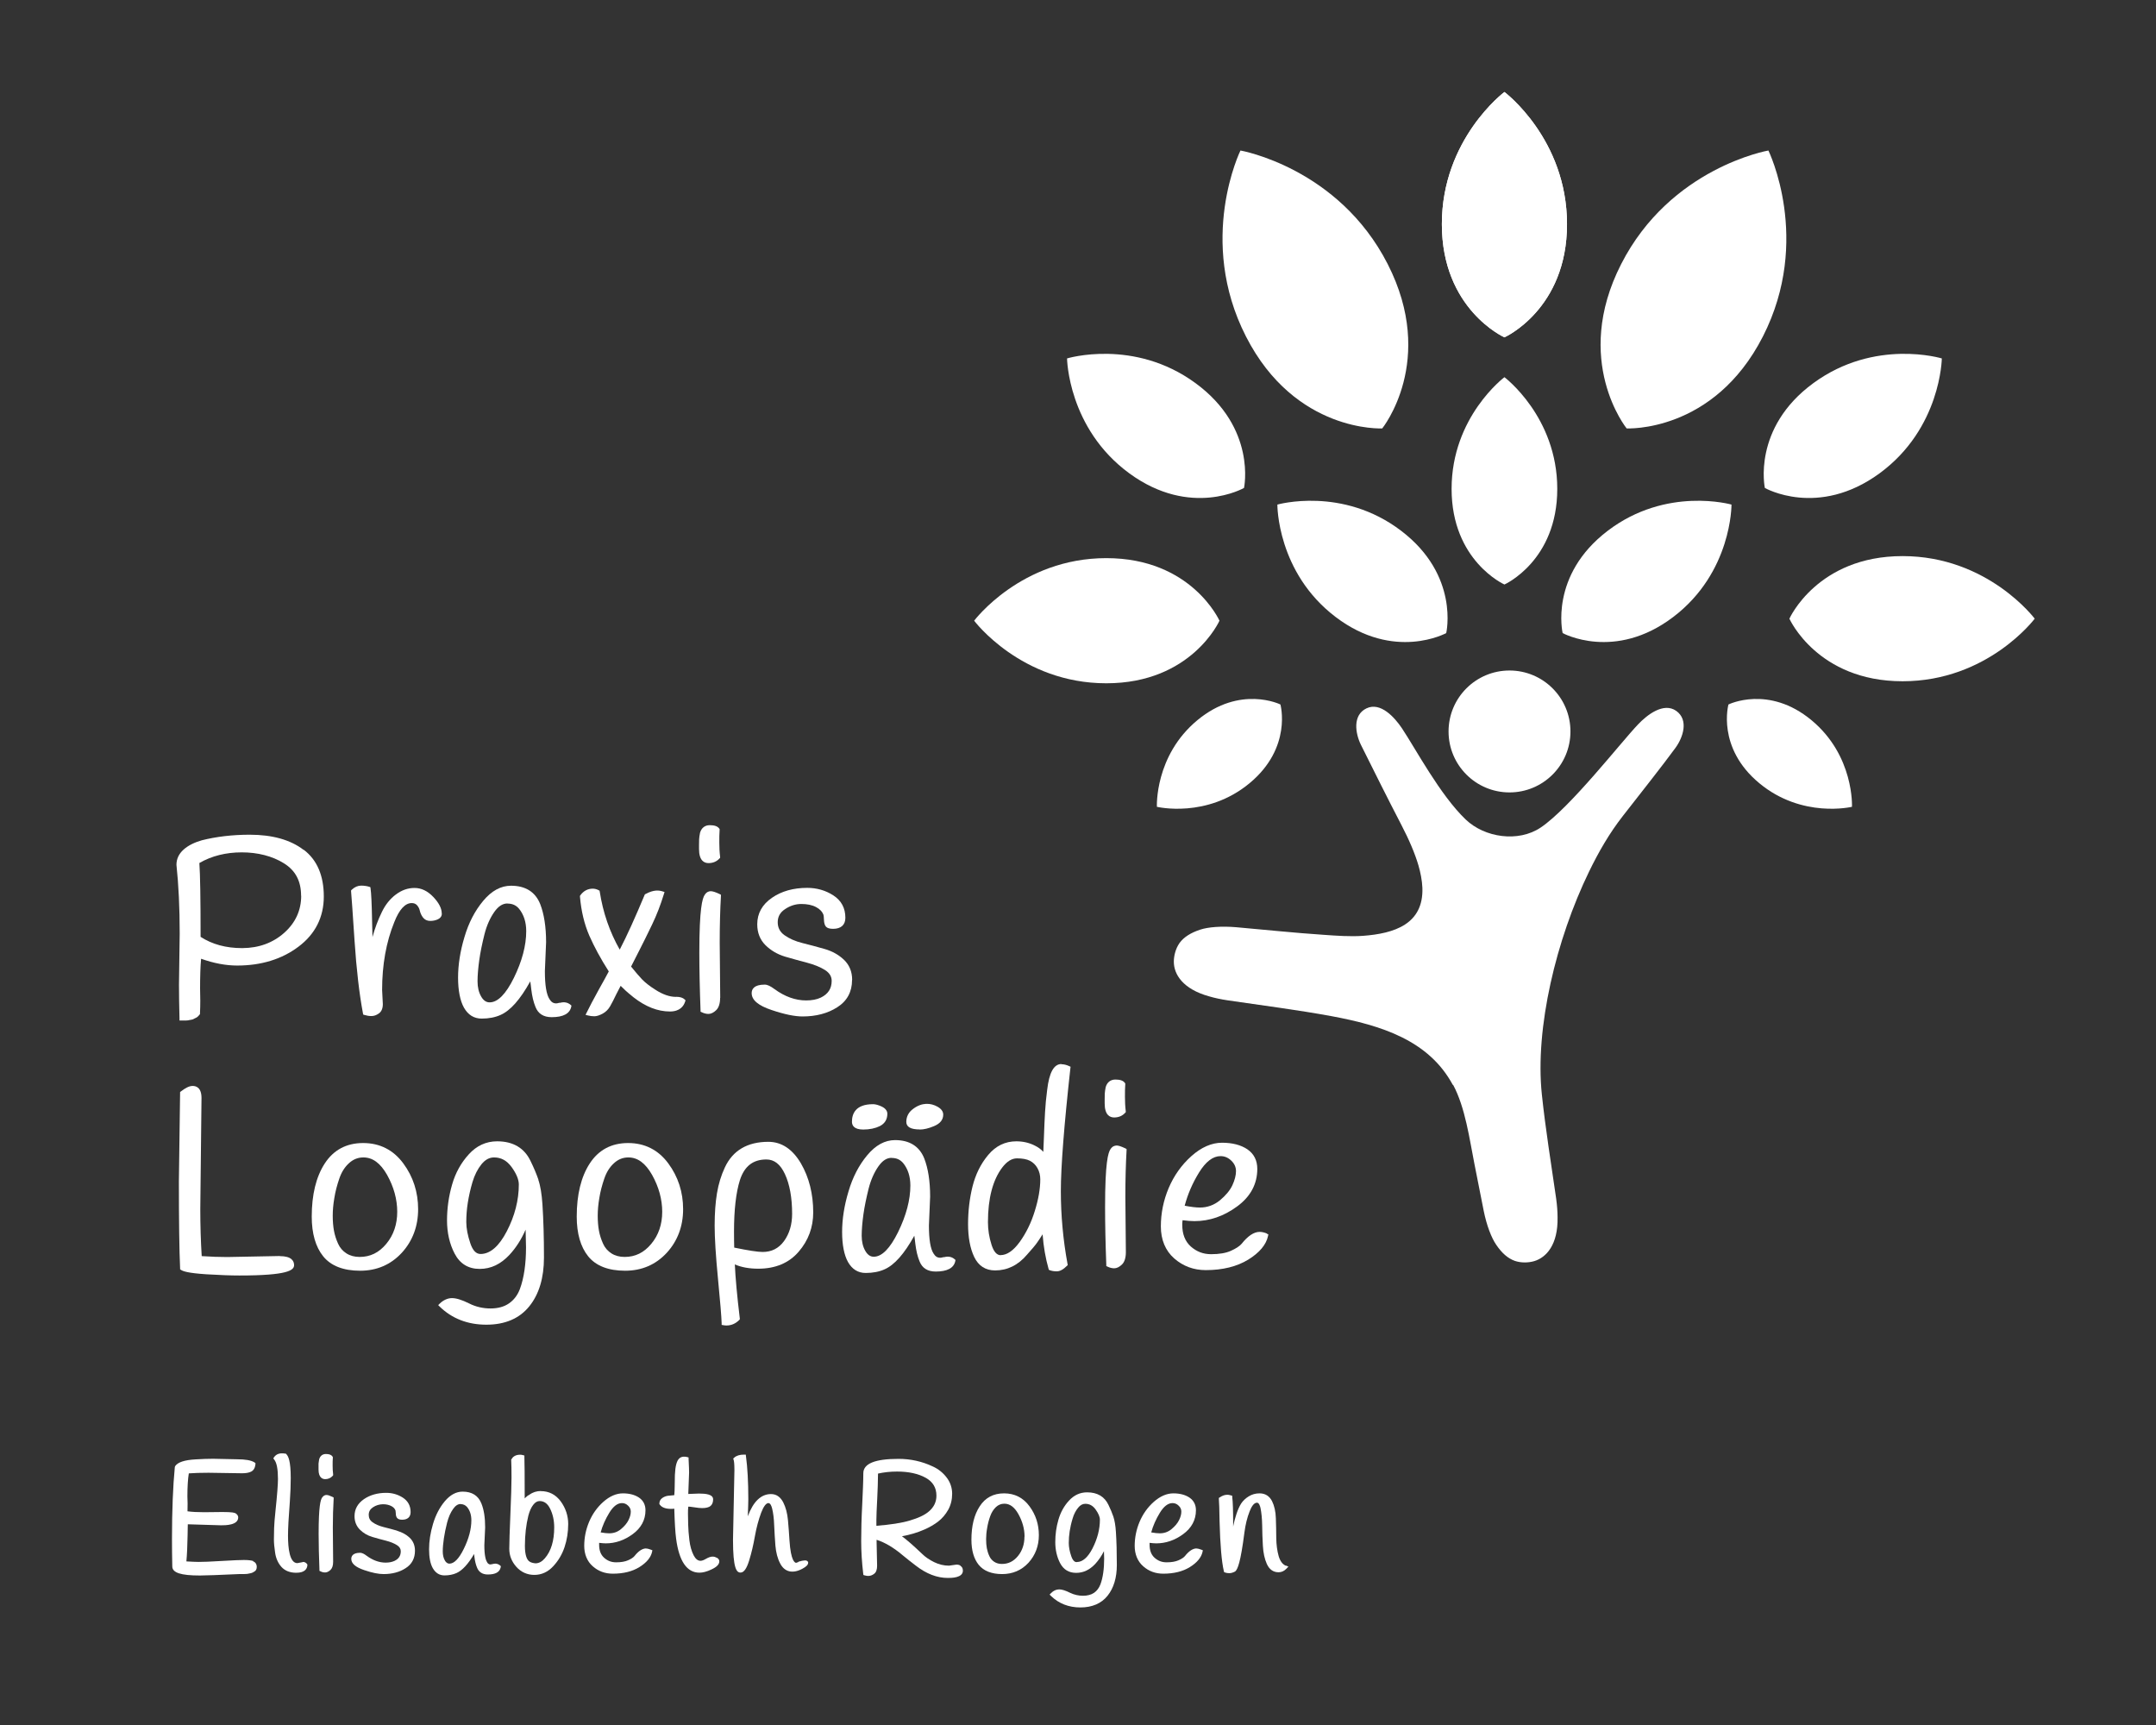 <?xml version="1.0" encoding="UTF-8"?>
<svg id="Ebene_1" data-name="Ebene 1" xmlns="http://www.w3.org/2000/svg" viewBox="0 0 212.6 170.08">
  <rect x="0" y="0" width="212.6" height="170.08" fill="#333333" stroke="none"/>
  <defs>
    <style>
      .cls-1 {
        fill-rule: evenodd;
      }

      .cls-1, .cls-2 {
        fill: #fff;
      }
    </style>
  </defs>
  <g>
    <path class="cls-2" d="M29.93,83.79c-1.29-.99-3.08-1.49-5.3-1.49-1.71,0-3.3.19-4.73.55-.73.21-1.34.51-1.79.91-.47.42-.71.92-.71,1.51.21,1.96.32,4.24.32,6.78l-.07,5.03c0,1.01.02,2.14.05,3.35v.19h.62c.14,0,.27-.02.38-.05.04,0,.1-.01.18-.03.11-.02.19-.05.25-.09.04-.02.1-.06.2-.1.13-.06.24-.17.35-.31l.04-.05v-.06c.02-.43.03-.85.03-1.25l-.02-1.21c0-1.2.03-2.19.1-2.94,1.23.44,2.43.67,3.56.67,2.36,0,4.39-.62,6.03-1.85,1.66-1.24,2.51-2.91,2.51-4.96s-.66-3.6-1.97-4.6ZM29.7,88.32c0,1.43-.56,2.66-1.67,3.65-1.11.99-2.5,1.5-4.12,1.51-.02,0-.03,0-.05,0-1.57,0-2.94-.37-4.08-1.11,0-3.76-.04-6.15-.12-7.28,1.21-.7,2.62-1.05,4.18-1.05s3.01.36,4.16,1.08c1.14.71,1.69,1.75,1.69,3.2Z"/>
    <path class="cls-2" d="M43.56,90.07c0-.5-.27-1.04-.83-1.63-.56-.59-1.18-.89-1.85-.89s-1.28.22-1.85.65c-.56.42-1.02.99-1.36,1.69-.39.79-.7,1.63-.94,2.5-.01-.44-.03-.98-.04-1.6-.03-1.66-.08-2.71-.15-3.19l-.02-.13-.12-.04c-.23-.07-.5-.11-.79-.11-.32,0-.63.13-.92.4l-.07.07v.1c.04.38.15,2.01.34,4.85.19,2.85.47,5.26.83,7.17l.02.12.12.04c.23.07.46.11.69.11.25,0,.49-.08.73-.25.26-.18.4-.49.4-.93l-.07-1.4c0-2.47.4-4.72,1.2-6.68.49-1.25,1.07-1.88,1.72-1.88.22,0,.39.07.52.21.14.16.23.33.27.52.06.25.16.48.31.68.17.23.42.35.72.35.27,0,.52-.05.74-.15.34-.16.41-.39.41-.57Z"/>
    <path class="cls-2" d="M55.21,98.86c-.21.06-.31.07-.37.07-.28,0-.48-.13-.65-.41-.31-.46-.46-1.4-.46-2.77l.12-2.85c0-1.52-.2-2.78-.58-3.76-.48-1.2-1.45-1.81-2.88-1.81-1,0-1.92.5-2.75,1.5-.81.97-1.43,2.16-1.84,3.56-.42,1.39-.63,2.74-.63,4s.2,2.28.58,2.96c.41.72.99,1.08,1.75,1.08.7,0,1.33-.12,1.86-.36.97-.43,1.93-1.51,2.93-3.31.03.22.07.48.1.79.08.68.22,1.26.41,1.72.26.68.8,1.02,1.6,1.02,1.14,0,1.79-.35,1.93-1.03l.02-.11-.09-.08c-.28-.24-.64-.31-1.05-.19ZM50.05,89.09c.48,0,.85.17,1.14.52.46.57.7,1.31.7,2.2,0,1.41-.41,2.96-1.22,4.61-.79,1.6-1.59,2.41-2.39,2.41-.34,0-.61-.19-.83-.57-.24-.41-.36-.92-.36-1.5s.06-1.31.17-2.1c.11-.79.29-1.64.51-2.53.22-.87.55-1.61.97-2.21.4-.57.83-.84,1.3-.84Z"/>
    <path class="cls-2" d="M66.66,98.29c-.63,0-1.32-.24-2.04-.71h0c-.56-.35-1-.7-1.31-1.02-.29-.31-.66-.73-1.08-1.26.18-.36.45-.89.81-1.59.39-.76.8-1.59,1.26-2.55.45-.93.84-1.94,1.17-3.02l.06-.19-.19-.06c-.35-.11-.86-.19-1.69.26l-.06.03-.03.07c-.94,2.25-1.76,4.06-2.45,5.38-.99-1.74-1.65-3.65-1.97-5.71l-.02-.1-.09-.05c-.19-.1-.39-.15-.58-.15-.49,0-.91.22-1.22.65l-.04.06v.08c.12,1.42.43,2.71.92,3.84.48,1.09,1.12,2.28,1.92,3.53-.19.36-.52.97-1,1.82-.52.94-.91,1.69-1.18,2.24l-.11.22.23.06c.2.05.41.08.63.08.24,0,.51-.09.83-.26.31-.17.56-.42.74-.74.17-.29.37-.69.61-1.19.17-.34.31-.61.42-.81.27.26.44.42.5.48.08.08.33.29.77.65,1.19.93,2.39,1.4,3.59,1.4.98,0,1.36-.53,1.5-.98l.04-.12-.09-.09c-.17-.17-.45-.26-.86-.26Z"/>
    <path class="cls-2" d="M71.02,98.39l-.05-5.47c0-1.64.04-3.18.12-4.57v-.13s-.11-.06-.11-.06c-.42-.2-.7-.29-.9-.29-.16,0-.4.06-.59.36-.23.34-.53,1.3-.53,5.7,0,1.65.04,3.57.12,5.7v.12s.11.05.11.05c.22.11.45.17.67.17.24,0,.5-.12.75-.36.26-.24.4-.66.4-1.23Z"/>
    <path class="cls-2" d="M69.86,85.1c.45,0,.82-.16,1.09-.46l.06-.06v-.09c-.06-.49-.08-.97-.08-1.42s0-.88.03-1.25v-.07s-.04-.06-.04-.06c-.16-.22-.46-.33-.93-.33s-.82.26-.96.75c-.05.25-.08.46-.09.64,0,.18-.01.37-.01.59v.37c0,1.15.51,1.39.94,1.39Z"/>
    <path class="cls-2" d="M84.03,96.61c0-.81-.28-1.48-.82-1.99-.52-.49-1.17-.85-1.92-1.06-.73-.21-1.45-.4-2.17-.58-.69-.17-1.28-.43-1.76-.77-.45-.32-.67-.74-.67-1.28s.23-.97.72-1.29c.5-.34,1.04-.51,1.61-.51s1.06.1,1.44.3c.37.19.62.45.74.77.02.07.04.21.05.51.01.31.08.52.2.66.13.14.36.21.7.21.78,0,1.21-.39,1.21-1.09,0-.96-.4-1.7-1.19-2.21-.76-.49-1.63-.74-2.57-.74-1.37,0-2.54.33-3.48.98-.96.66-1.45,1.54-1.45,2.61,0,.83.27,1.52.81,2.06.53.52,1.17.9,1.93,1.13.72.21,1.45.41,2.17.6.69.18,1.29.42,1.77.72.44.28.66.63.66,1.07,0,.76-.35,1.3-1.07,1.65-.4.19-.89.28-1.45.28-1.06,0-2.11-.38-3.12-1.12-.39-.29-.7-.44-.96-.44-1.07,0-1.29.46-1.29.84,0,.68.65,1.23,1.98,1.67,1.24.42,2.27.63,3.04.63,1.32,0,2.47-.3,3.41-.9.97-.61,1.47-1.52,1.47-2.69Z"/>
    <path class="cls-2" d="M27.6,123.84l-5.2.1c-.76,0-1.6-.03-2.51-.09-.09-1.45-.14-3.01-.14-4.63l.12-10.96c0-1.04-.54-1.19-.87-1.19s-.69.18-1.16.54l-.08.06-.12,8.81c0,4.02.04,6.82.12,8.57v.1s.09.06.09.06c.2.13.67.31,2.5.43,1.32.08,2.42.12,3.25.12,4.75,0,5.4-.51,5.4-1.02,0-.41-.25-.89-1.41-.89Z"/>
    <path class="cls-2" d="M35.81,112.7c-1.65,0-2.92.68-3.79,2.02-.85,1.31-1.28,3.07-1.28,5.23,0,1.67.38,2.99,1.13,3.92.76.94,1.99,1.42,3.64,1.42s3.03-.6,4.11-1.77c1.07-1.17,1.61-2.62,1.61-4.3s-.49-3.2-1.46-4.51c-.98-1.33-2.32-2.01-3.96-2.01ZM39.17,119.48c0,1.23-.36,2.3-1.08,3.16-.72.87-1.58,1.29-2.63,1.29-.5,0-.94-.12-1.3-.35-.36-.23-.64-.55-.82-.95-.19-.42-.33-.85-.41-1.29-.08-.44-.12-.93-.12-1.47s.05-1.13.16-1.76c.1-.63.27-1.27.49-1.91.21-.62.53-1.13.95-1.51.41-.38.88-.57,1.42-.57.92,0,1.68.56,2.34,1.72.66,1.18,1,2.41,1,3.65Z"/>
    <path class="cls-2" d="M53.1,116.33c-.2-.58-.46-1.2-.78-1.85-.61-1.29-1.72-1.95-3.3-1.95-1.08,0-2.02.43-2.79,1.28-.76.83-1.32,1.83-1.65,2.99-.33,1.14-.5,2.33-.5,3.53s.25,2.32.75,3.27c.52,1,1.35,1.51,2.47,1.51s2.08-.47,2.94-1.39c.64-.69,1.17-1.52,1.59-2.48.03,1.01.04,1.56.04,1.74,0,1.63-.2,3.03-.61,4.13-.23.6-.59,1.07-1.07,1.4-.47.33-1.09.5-1.82.5s-1.45-.16-2.1-.49c-.72-.36-1.28-.53-1.7-.53s-.85.19-1.22.55l-.14.14.14.14c1.22,1.19,2.77,1.79,4.61,1.79s3.27-.61,4.24-1.82c.96-1.19,1.44-2.81,1.44-4.8s-.05-3.71-.15-5.25c-.07-1.02-.2-1.83-.41-2.43ZM47.39,123.64c-.44,0-.77-.34-1.01-1.05-.26-.77-.4-1.47-.4-2.1s.05-1.29.15-1.91c.1-.63.25-1.32.46-2.03.21-.7.51-1.29.89-1.76.37-.45.77-.67,1.24-.67.7,0,1.26.31,1.73.95.47.65.71,1.23.71,1.72,0,1.54-.4,3.1-1.19,4.62-.77,1.48-1.64,2.23-2.59,2.23Z"/>
    <path class="cls-2" d="M61.94,112.7c-1.65,0-2.92.68-3.79,2.02-.85,1.31-1.28,3.07-1.28,5.23,0,1.67.38,2.99,1.13,3.92.76.94,1.99,1.42,3.64,1.42s3.03-.6,4.11-1.77c1.07-1.17,1.61-2.62,1.61-4.3s-.49-3.2-1.46-4.51c-.98-1.33-2.32-2.01-3.96-2.01ZM65.3,119.48c0,1.23-.36,2.3-1.08,3.16-.72.87-1.58,1.29-2.63,1.29-.5,0-.94-.12-1.3-.35-.36-.23-.64-.55-.82-.95-.19-.42-.33-.85-.41-1.29-.08-.44-.12-.93-.12-1.47s.05-1.13.16-1.76c.1-.63.27-1.27.49-1.91.21-.62.53-1.13.95-1.51.41-.38.88-.57,1.42-.57.92,0,1.68.56,2.34,1.72.66,1.18,1,2.41,1,3.65Z"/>
    <path class="cls-2" d="M75.77,112.58c-2.07,0-3.51.85-4.29,2.52-.37.79-.63,1.64-.78,2.55-.15.9-.23,1.97-.23,3.19s.11,2.98.33,5.25c.22,2.26.34,3.73.36,4.37v.17s.17.03.17.03c.11.02.21.03.3.03.48,0,.9-.18,1.25-.53l.07-.07v-.1c-.27-2.23-.43-4.02-.49-5.32.65.28,1.42.42,2.31.42,1.69,0,3.03-.56,3.99-1.68.95-1.1,1.43-2.4,1.43-3.87,0-1.83-.41-3.45-1.21-4.83-.83-1.41-1.91-2.13-3.22-2.13ZM75.2,123.44c-.49,0-1.44-.15-2.8-.43-.01-.38-.02-.91-.02-1.59,0-2.15.2-3.85.58-5.06.44-1.37,1.29-2.04,2.61-2.04.78,0,1.38.47,1.83,1.44.47,1.01.71,2.33.71,3.92,0,1.06-.27,1.96-.8,2.69-.53.72-1.22,1.07-2.12,1.07Z"/>
    <path class="cls-2" d="M90.69,111.37c.4,0,.88-.11,1.42-.34.6-.25.9-.63.9-1.13,0-.31-.19-.57-.56-.78-.67-.38-1.53-.44-2.39.2-.46.33-.69.77-.69,1.3,0,.49.44.74,1.31.74Z"/>
    <path class="cls-2" d="M85.12,111.37c.64,0,1.19-.12,1.64-.34.49-.25.74-.66.74-1.22,0-.2-.1-.49-.56-.71-.33-.15-.61-.23-.85-.23-1.72,0-2.08.94-2.08,1.73,0,.35.19.77,1.12.77Z"/>
    <path class="cls-2" d="M93.08,123.94c-.21.06-.31.07-.37.07-.28,0-.48-.13-.65-.41-.31-.46-.46-1.4-.46-2.77l.12-2.85c0-1.52-.2-2.78-.58-3.76-.48-1.2-1.45-1.81-2.88-1.81-1,0-1.92.5-2.75,1.5-.81.97-1.43,2.16-1.84,3.56-.42,1.39-.63,2.74-.63,4s.2,2.28.58,2.96c.41.72.99,1.08,1.75,1.08.7,0,1.33-.12,1.86-.36.97-.43,1.93-1.51,2.93-3.31.03.22.07.48.1.79.08.68.22,1.26.41,1.72.26.68.8,1.02,1.6,1.02,1.14,0,1.79-.35,1.93-1.03l.02-.11-.09-.08c-.28-.24-.64-.31-1.05-.19ZM87.93,114.17c.48,0,.85.17,1.14.52.46.57.7,1.31.7,2.2,0,1.41-.41,2.96-1.22,4.61-.79,1.6-1.59,2.41-2.39,2.41-.34,0-.61-.19-.83-.57-.24-.41-.36-.92-.36-1.5s.06-1.31.17-2.1c.11-.79.29-1.64.51-2.53.22-.87.55-1.61.97-2.21.4-.57.82-.84,1.3-.84Z"/>
    <path class="cls-2" d="M104.67,104.91c-.75,0-1.21.83-1.41,2.55-.1.75-.17,1.49-.21,2.2-.04.72-.08,1.54-.11,2.47-.02.57-.04,1.05-.06,1.44-.22-.25-.5-.45-.84-.62-.55-.28-1.17-.42-1.82-.42-1.1,0-2.03.45-2.78,1.35-.73.87-1.24,1.91-1.54,3.1-.29,1.17-.44,2.42-.44,3.71s.2,2.39.6,3.23c.42.89,1.12,1.34,2.07,1.34,1.21,0,2.27-.52,3.14-1.55.47-.52.8-.91.99-1.18.13-.19.32-.46.55-.83.09,1.21.29,2.36.59,3.41l.03.09.09.04c.19.07.42.11.69.11.31,0,.64-.18,1.01-.55l.07-.07-.02-.1c-.44-2.39-.66-4.81-.66-7.2s.32-6.47.94-12.11l.02-.14-.13-.06c-.27-.13-.54-.19-.78-.19ZM98.68,123.76c-.38,0-.68-.33-.9-1.01-.24-.74-.36-1.5-.36-2.25,0-2.35.48-4.17,1.42-5.4.45-.59.94-.89,1.44-.89.54,0,.97.08,1.28.24s.56.4.74.72c.19.33.28.71.28,1.11,0,.92-.18,1.97-.54,3.12-.35,1.15-.86,2.19-1.5,3.07-.62.85-1.25,1.28-1.87,1.28Z"/>
    <path class="cls-2" d="M110.09,112.95c-.16,0-.4.06-.59.36-.23.34-.53,1.3-.53,5.7,0,1.65.04,3.57.12,5.7v.12s.11.05.11.05c.22.11.45.17.67.17.24,0,.5-.12.75-.36.26-.24.4-.66.4-1.23l-.05-5.47c0-1.64.04-3.18.12-4.57v-.13s-.11-.06-.11-.06c-.42-.2-.7-.29-.9-.29Z"/>
    <path class="cls-2" d="M109.86,110.18c.45,0,.82-.16,1.09-.46l.06-.06v-.09c-.06-.49-.08-.97-.08-1.42s0-.88.03-1.25v-.07s-.04-.06-.04-.06c-.16-.22-.46-.33-.93-.33s-.82.26-.96.75c-.05.25-.08.46-.09.64,0,.18-.01.37-.01.59v.37c0,1.15.51,1.39.94,1.39Z"/>
    <path class="cls-2" d="M124.93,121.62c-.27-.11-.51-.16-.72-.16-.56,0-1.15.39-1.78,1.18-.21.24-.57.47-1.06.69s-1.14.33-1.94.33-1.44-.26-2.01-.76c-.56-.51-.84-1.21-.84-2.15,0-.08,0-.23.03-.44.45.06.84.09,1.18.09,1.47,0,2.88-.48,4.19-1.44,1.33-.97,2-2.22,2-3.71,0-.84-.33-1.49-.99-1.94-.63-.42-1.47-.64-2.49-.64s-2.05.45-3.03,1.33c-.97.87-1.71,1.92-2.23,3.14-.51,1.21-.77,2.48-.77,3.78s.44,2.39,1.32,3.16c.87.76,1.91,1.15,3.11,1.15,1.66,0,3.07-.35,4.18-1.03,1.12-.69,1.78-1.48,1.96-2.34l.03-.16-.16-.06ZM120.35,113.99c.41,0,.76.15,1.07.45.31.3.46.64.46,1.03,0,.41-.12.88-.36,1.4-.24.51-.66,1.01-1.24,1.49-.57.46-1.23.7-1.95.7-.39,0-.89-.06-1.51-.18.3-1.13.77-2.23,1.42-3.28.66-1.07,1.37-1.61,2.12-1.61Z"/>
  </g>
  <g>
    <path class="cls-2" d="M148.35,9.07s-6.17,4.62-6.17,13.03,6.17,11.16,6.17,11.16c0,0,6.17-2.75,6.17-11.16s-6.17-13.03-6.17-13.03Z"/>
    <path class="cls-2" d="M96.06,61.2s4.62,6.17,13.03,6.17,11.16-6.17,11.16-6.17c0,0-2.75-6.17-11.16-6.17s-13.03,6.17-13.03,6.17Z"/>
    <path class="cls-2" d="M122.32,14.84s-4.32,8.8.54,18.33c4.86,9.53,13.44,9.07,13.44,9.07,0,0,5.4-6.68.54-16.2s-14.52-11.2-14.52-11.2Z"/>
    <path class="cls-2" d="M105.22,35.34s.08,6.89,6.14,11.33c6.07,4.44,11.31,1.44,11.31,1.44,0,0,1.28-5.9-4.79-10.34s-12.66-2.43-12.66-2.43Z"/>
    <path class="cls-2" d="M148.35,9.07s6.17,4.62,6.17,13.03c0,8.41-6.17,11.16-6.17,11.16,0,0-6.17-2.75-6.17-11.16s6.17-13.03,6.17-13.03Z"/>
    <path class="cls-2" d="M148.35,37.19s5.21,3.91,5.21,11.01c0,7.11-5.21,9.43-5.21,9.43,0,0-5.21-2.32-5.21-9.43,0-7.11,5.21-11.01,5.21-11.01Z"/>
    <path class="cls-2" d="M125.96,49.75s6.41-1.83,12.2,2.58c5.79,4.4,4.45,10.09,4.45,10.09,0,0-5.12,2.81-10.91-1.59-5.79-4.4-5.74-11.07-5.74-11.07Z"/>
    <path class="cls-2" d="M114.09,79.55s4.9,1.18,9.13-2.33c4.23-3.51,3.04-7.76,3.04-7.76,0,0-3.96-1.96-8.19,1.55-4.23,3.51-3.99,8.54-3.99,8.54Z"/>
    <path class="cls-2" d="M200.64,61s-4.62,6.17-13.03,6.17-11.16-6.17-11.16-6.17c0,0,2.75-6.17,11.16-6.17s13.03,6.17,13.03,6.17Z"/>
    <path class="cls-2" d="M174.38,14.84s4.32,8.8-.54,18.33c-4.86,9.53-13.44,9.07-13.44,9.07,0,0-5.4-6.68-.54-16.2,4.86-9.53,14.52-11.2,14.52-11.2Z"/>
    <path class="cls-2" d="M191.48,35.34s-.08,6.89-6.14,11.33c-6.07,4.44-11.31,1.44-11.31,1.44,0,0-1.28-5.9,4.79-10.34,6.07-4.44,12.66-2.43,12.66-2.43Z"/>
    <path class="cls-2" d="M170.74,49.75s-6.41-1.83-12.2,2.58c-5.79,4.4-4.45,10.09-4.45,10.09,0,0,5.12,2.81,10.91-1.59,5.79-4.4,5.74-11.07,5.74-11.07Z"/>
    <path class="cls-2" d="M182.61,79.55s-4.9,1.18-9.13-2.33c-4.23-3.51-3.04-7.76-3.04-7.76,0,0,3.96-1.96,8.19,1.55,4.23,3.51,3.99,8.54,3.99,8.54Z"/>
    <path class="cls-1" d="M143.26,106.97c-2.37-4.41-7.07-5.87-11.96-6.78-3.38-.62-6.84-1.06-10.24-1.56-.66-.1-1.28-.23-1.82-.39-2.61-.72-3.49-2.18-3.49-3.42,0-.55.16-1.27.56-1.84.42-.58,1.1-1.01,2.04-1.32.79-.26,2.09-.36,3.54-.24,2.86.25,5.76.56,8.64.75,1.27.09,2.61.19,3.88.1,3.08-.23,5.97-1.15,5.85-4.73-.03-.75-.19-1.52-.39-2.22-.34-1.15-.9-2.49-1.7-4.02-1.36-2.62-2.61-5.13-3.97-7.86-.56-1.14-.84-2.94.55-3.6,1.38-.66,2.77.89,3.49,1.96,1.36,2.04,3.76,6.58,6.29,9,1.87,1.79,5.19,2.28,7.4.79,2.9-1.95,7.9-8.39,9.59-10.16.89-.94,2.52-2.22,3.77-1.34,1.25.89.68,2.61-.07,3.64-1.25,1.71-3.4,4.43-5.19,6.72-1.33,1.7-2.4,3.56-3.34,5.5-3.23,6.65-5.34,15.39-4.65,21.96.36,3.41.92,6.86,1.41,10.26.09.66.14,1.29.14,1.86.05,2.7-1.11,3.95-2.29,4.31-.61.18-1.33.18-1.92-.02-.68-.24-1.28-.76-1.84-1.59-.47-.68-.94-1.9-1.23-3.33-.31-1.54-.61-3.1-.92-4.65-.48-2.42-.9-5.56-2.1-7.79h0ZM148.85,66.11c-3.32,0-6.01,2.69-6.01,6.01s2.69,6.01,6.01,6.01,6.01-2.69,6.01-6.01-2.69-6.01-6.01-6.01Z"/>
  </g>
  <g>
    <path class="cls-2" d="M24.97,153.91c-.18-.06-.48-.1-.92-.1-.42,0-1.03.03-1.89.08-.83.05-1.4.08-1.71.09-.3,0-.6.02-.88.02-.25,0-.65-.02-1.19-.05.06-.63.1-1.51.12-2.61,0-.45.02-.8.02-1.05l3.28.1c.42,0,1.69,0,1.69-.78,0-.1-.04-.25-.24-.39-.11-.07-.34-.14-1.31-.14l-1.82.02c-.65,0-1.2-.03-1.63-.09,0-.27.01-.53.01-.78l-.02-.68c0-.96.05-1.73.14-2.28.53-.04,1.19-.06,1.94-.06l3.31.05c.38,0,.67-.05.89-.16.25-.12.39-.37.43-.72v-.12s-.09-.07-.09-.07c-.33-.21-.9-.31-1.73-.31l-2.36-.05h0c-.49,0-1.07.02-1.71.06-1.11.06-1.77.28-2.03.67l-.03.09c-.18,1.87-.28,4.26-.28,7.08,0,.86.01,1.76.03,2.71,0,.63.84.9,2.73.9.56,0,1.86-.05,3.84-.14h.21c.1,0,.18,0,.24,0,.05,0,.13,0,.22-.01.11,0,.19-.01.26-.03l.2-.04c.09-.02.17-.04.24-.08.06-.03.13-.07.2-.12.08-.06.19-.18.19-.42,0-.37-.23-.51-.36-.56Z"/>
    <path class="cls-2" d="M29.86,154.02s0,0-.01,0l-.53.1c-.76,0-.92-1.47-.92-2.7,0-.7.06-1.83.18-3.36.06-.87.09-1.66.09-2.33,0-1.72-.25-2.17-.44-2.36l-.05-.05h-.07c-.54-.09-.88.06-1.08.35l-.08.12.09.12c.25.31.37.95.37,1.91,0,.54-.08,1.58-.24,3.1-.08.76-.13,1.35-.14,1.75-.01.41-.02.78-.02,1.12s.04.79.12,1.31c.08.55.29,1.02.62,1.39.34.38.84.58,1.46.58.86,0,1.07-.4,1.1-.73v-.08s-.04-.06-.04-.06c-.1-.13-.23-.2-.41-.2Z"/>
    <path class="cls-2" d="M32.06,145.84c.3,0,.55-.11.73-.31l.06-.07v-.09c-.04-.3-.05-.59-.05-.87s0-.54.02-.77v-.07s-.04-.06-.04-.06c-.11-.16-.32-.24-.64-.24-.33,0-.57.18-.67.53-.03.15-.05.29-.06.41,0,.11,0,.23,0,.37v.23c0,.81.41.94.66.94Z"/>
    <path class="cls-2" d="M32.19,147.4c-.12,0-.29.05-.43.26-.15.22-.34.83-.34,3.57,0,1.03.03,2.22.08,3.53v.12s.11.05.11.05c.15.08.3.11.45.11.17,0,.34-.08.52-.24.18-.17.27-.43.27-.82l-.03-3.38c0-1.01.03-1.96.08-2.82v-.13s-.11-.06-.11-.06c-.27-.13-.46-.19-.59-.19Z"/>
    <path class="cls-2" d="M39.16,150.92c-.45-.13-.9-.25-1.35-.36-.42-.11-.78-.26-1.07-.47-.26-.18-.38-.42-.38-.73s.13-.55.41-.74c.6-.41,1.36-.36,1.81-.13.21.11.35.25.42.44,0,.04.02.12.03.29,0,.21.05.36.14.46.1.11.26.16.49.16.53,0,.83-.27.83-.75,0-.62-.26-1.1-.77-1.43-.49-.31-1.03-.47-1.63-.47-.86,0-1.6.21-2.2.62-.62.43-.93.99-.93,1.68,0,.53.18.98.53,1.33.33.33.75.58,1.23.72.45.13.9.26,1.35.37.42.11.78.25,1.08.44.25.16.37.35.37.6,0,.44-.2.75-.62.95-.24.11-.53.17-.87.17-.64,0-1.27-.23-1.88-.68-.25-.19-.46-.29-.64-.29-.76,0-.87.38-.87.6,0,.46.42.82,1.28,1.11.79.27,1.41.39,1.91.39.83,0,1.56-.19,2.15-.57.63-.39.94-.98.94-1.73,0-.53-.18-.96-.53-1.29-.33-.31-.75-.54-1.22-.67Z"/>
    <path class="cls-2" d="M48.58,154.21c-.13.03-.19.04-.21.04-.14,0-.25-.06-.34-.22-.12-.19-.27-.63-.27-1.67l.08-1.76h0c0-.96-.12-1.75-.37-2.36-.31-.78-.93-1.17-1.85-1.17-.64,0-1.23.32-1.76.95-.51.61-.9,1.36-1.16,2.23-.26.87-.39,1.71-.39,2.5s.12,1.44.37,1.87c.27.47.65.71,1.15.71.45,0,.84-.08,1.18-.23.58-.26,1.15-.88,1.74-1.88.01.08.02.17.03.26.05.44.14.79.26,1.08.17.44.54.68,1.06.68.75,0,1.17-.23,1.27-.7l.02-.12-.09-.08c-.14-.12-.37-.23-.72-.13ZM45.41,148.3c.27,0,.48.1.65.29.28.34.42.78.42,1.31,0,.86-.25,1.81-.75,2.82-.47.96-.95,1.45-1.41,1.45-.11,0-.29-.03-.45-.31-.14-.24-.21-.54-.21-.89,0-.38.04-.81.11-1.29.07-.48.18-1.01.32-1.56.14-.53.33-.98.59-1.34.23-.33.48-.49.74-.49Z"/>
    <path class="cls-2" d="M53.35,147.01c-.22,0-.42.03-.61.09-.08.03-.16.06-.22.09-.08.03-.16.08-.25.14-.07.05-.13.09-.18.11-.06.03-.13.09-.25.2-.04.04-.08.07-.1.1,0-2.19-.01-3.56-.03-4.08v-.15s-.15-.04-.15-.04c-.09-.03-.18-.04-.27-.04-.5,0-.74.24-.85.44l-.03.05v.06c.02.4.03.96.03,1.7s-.04,1.9-.11,3.59c-.07,1.7-.11,2.82-.11,3.44,0,.67.24,1.26.7,1.78.47.52,1.07.79,1.77.79s1.33-.28,1.85-.84c.51-.54.89-1.18,1.13-1.9.24-.72.36-1.48.36-2.28s-.25-1.56-.73-2.22c-.5-.68-1.16-1.02-1.98-1.02ZM52.82,154.14c-.24-.02-.44-.07-.58-.16-.31-.17-.48-.71-.48-1.56,0-1.09.12-2.09.34-2.98.12-.45.28-.82.49-1.08.19-.24.39-.36.62-.36.44,0,.78.24,1.03.74.27.54.41,1.16.41,1.86,0,1.31-.31,2.34-.92,3.04-.28.33-.58.49-.91.5Z"/>
    <path class="cls-2" d="M63.72,152.67c-.37,0-.76.25-1.16.76-.12.14-.33.28-.63.41-.29.13-.69.2-1.17.2s-.85-.15-1.19-.45c-.33-.3-.49-.72-.49-1.28,0-.04,0-.1,0-.19.25.03.47.05.66.05.93,0,1.82-.3,2.64-.9.84-.61,1.27-1.41,1.27-2.36,0-.55-.22-.97-.65-1.26-.41-.27-.94-.41-1.58-.41s-1.3.28-1.93.84c-.61.54-1.08,1.21-1.4,1.97-.32.76-.48,1.56-.48,2.37s.28,1.52.84,2.01c.55.49,1.22.73,1.98.73,1.04,0,1.93-.22,2.62-.65.71-.44,1.13-.95,1.25-1.5l.03-.16-.16-.06c-.18-.07-.33-.11-.47-.11ZM61.33,148.2c.23,0,.43.08.61.26.18.17.26.36.26.58,0,.25-.07.53-.22.83-.15.31-.4.61-.75.9-.34.28-.72.41-1.16.41-.22,0-.5-.03-.84-.09.18-.66.47-1.31.85-1.93.39-.64.81-.96,1.25-.96Z"/>
    <path class="cls-2" d="M70.67,153.59c-.26-.15-.55-.19-1.08.12-.2.12-.38.18-.51.18-.27,0-.49-.18-.68-.54-.21-.41-.35-.91-.42-1.48-.07-.59-.11-1.11-.12-1.54-.01-.43-.02-.79-.02-1.08,0-.23,0-.47.03-.7.07,0,.2,0,.63.07.59.1.95.09,1.23.02.22-.05.59-.21.59-.81,0-.5-.74-.57-1.4-.57h0l-1.05.04.08-2.11c0-.15-.01-.6-.05-1.34v-.15s-.15-.04-.15-.04c-.22-.06-.54-.07-.76.13-.26.23-.4.75-.44,1.63-.01.31-.02.68-.02,1.12,0,.34-.02.64-.04.88-.29.02-.5.04-.64.06-.19.03-.37.1-.53.21-.19.13-.3.32-.3.55v.06l.04.05c.2.28.57.42,1.1.42.11,0,.22,0,.33-.02.04,1.37.1,2.37.18,2.95.29,2.23,1.06,3.36,2.3,3.36.34,0,.73-.1,1.19-.32.52-.24.77-.5.77-.8,0-.1-.04-.25-.25-.36Z"/>
    <path class="cls-2" d="M78.74,154.01c-.15.05-.24.08-.23.08-.12,0-.53-.16-.66-2.2-.04-.67-.09-1.33-.15-2-.06-.68-.22-1.28-.47-1.77-.28-.53-.68-.81-1.2-.81-.99,0-1.75.74-2.29,2.19.03-.8.05-1.36.05-1.67,0-1.71-.08-3.14-.23-4.24l-.02-.17h-.17c-.43,0-.75.1-.97.3l-.1.09.04.12c.04.12.08.4.08,1.02l-.14,6.86h0c0,2.85.35,3.24.74,3.24.33,0,.6-.37.86-1.21.22-.72.41-1.52.56-2.38.15-.84.36-1.62.62-2.32.23-.6.48-.94.71-.94.2,0,.31.3.37.54.11.45.18,1.01.2,1.65.03.66.07,1.33.12,1.99.06.69.21,1.28.47,1.77.43.84,1.22,1.04,2.18.53.41-.22.58-.4.58-.6v-.07l-.05-.06c-.12-.14-.35-.13-.91.03Z"/>
    <path class="cls-2" d="M94.72,154.37c-.13-.08-.28-.11-.43-.1-.12.01-.26.03-.43.06-.15.02-.24.04-.29.04-.5,0-.99-.12-1.46-.35s-.88-.51-1.19-.82c-.84-.8-1.49-1.37-1.98-1.73.8-.14,1.55-.37,2.23-.67.5-.22.95-.48,1.34-.78.4-.31.73-.7.99-1.16.26-.47.39-1,.39-1.58s-.18-1.13-.55-1.61c-.36-.47-.82-.84-1.38-1.09-1.04-.49-2.17-.74-3.35-.74-2.34,0-3.48.47-3.48,1.42,0,.76-.05,1.81-.11,3.12-.07,1.31-.1,2.51-.1,3.55s.07,2.13.2,3.23l.02.13.13.04c.28.08.6.1.93-.16.2-.15.29-.42.29-.8l-.05-2.31c0-.09,0-.17,0-.24.8.25,1.67.76,2.58,1.53.43.35.86.7,1.29,1.02,1.03.8,2.09,1.21,3.14,1.21.37,0,1.5,0,1.5-.72,0-.27-.13-.41-.25-.47ZM86.5,147.83c.05-.92.07-1.77.08-2.54.58-.13,1.22-.2,1.88-.2,1.14,0,2.1.21,2.83.62.71.4,1.05.98,1.05,1.76,0,.61-.24,1.12-.74,1.55-.41.36-1.06.66-1.92.91-.77.23-1.87.4-3.26.51,0-.16,0-.36,0-.6,0-.37.03-1.05.08-2.02Z"/>
    <path class="cls-2" d="M99.01,147.24c-1.05,0-1.86.43-2.41,1.29-.54.83-.81,1.93-.81,3.28,0,1.05.24,1.89.72,2.48.49.6,1.27.91,2.31.91s1.92-.38,2.6-1.12c.67-.74,1.02-1.65,1.02-2.72s-.31-2.01-.92-2.84c-.62-.85-1.47-1.28-2.51-1.28ZM101.02,151.52c0,.74-.22,1.39-.65,1.91-.43.52-.94.77-1.57.77-.3,0-.55-.07-.76-.21-.21-.14-.37-.32-.48-.56-.12-.26-.2-.52-.25-.78-.05-.27-.07-.57-.07-.9s.03-.69.1-1.08c.06-.38.16-.78.3-1.17.13-.37.32-.67.57-.91.24-.22.51-.33.83-.33.54,0,.99.33,1.38,1.02.4.72.61,1.46.61,2.22Z"/>
    <path class="cls-2" d="M109.79,149.54c-.12-.36-.29-.75-.48-1.15-.39-.83-1.1-1.25-2.11-1.25-.69,0-1.29.27-1.79.82-.48.52-.83,1.15-1.04,1.88-.21.71-.31,1.45-.31,2.21s.16,1.46.47,2.06c.34.65.87.97,1.59.97s1.33-.3,1.88-.88c.33-.36.62-.78.86-1.26.01.41.02.66.02.75,0,1-.12,1.86-.37,2.53-.14.36-.35.64-.63.83-.57.39-1.57.38-2.35,0-.46-.23-.81-.34-1.08-.34-.29,0-.57.12-.81.37l-.14.14.14.14c.77.75,1.75,1.13,2.9,1.13s2.07-.39,2.68-1.16c.6-.75.91-1.77.91-3.02s-.03-2.31-.09-3.25c-.04-.65-.13-1.15-.25-1.52ZM106.18,154.02c-.09,0-.35,0-.55-.6-.16-.47-.24-.9-.24-1.28s.03-.79.09-1.17c.06-.38.15-.8.29-1.25.12-.42.31-.78.54-1.06.21-.26.44-.39.71-.39.41,0,.74.18,1.01.55.28.39.43.73.43,1.02,0,.94-.25,1.89-.73,2.83-.46.89-.98,1.34-1.54,1.34Z"/>
    <path class="cls-2" d="M118,152.67c-.37,0-.76.25-1.16.76-.12.14-.33.28-.63.41-.29.13-.69.2-1.17.2s-.85-.15-1.19-.45c-.33-.3-.49-.72-.49-1.28,0-.04,0-.1,0-.19.25.03.47.05.66.05.93,0,1.82-.3,2.64-.9.84-.61,1.27-1.41,1.27-2.36,0-.55-.22-.97-.65-1.26-.41-.27-.94-.41-1.58-.41s-1.3.28-1.93.84c-.61.54-1.08,1.21-1.4,1.97-.32.76-.48,1.56-.48,2.37s.28,1.52.84,2.01c.55.49,1.22.73,1.98.73,1.04,0,1.93-.22,2.62-.65.71-.44,1.13-.95,1.25-1.5l.03-.16-.16-.06c-.18-.07-.33-.11-.47-.11ZM115.62,148.2c.23,0,.43.08.61.26.18.17.26.36.26.58,0,.25-.07.53-.22.83-.15.31-.4.61-.75.9-.34.28-.72.41-1.16.41-.22,0-.5-.03-.84-.09.18-.66.47-1.31.85-1.93.39-.64.81-.96,1.25-.96Z"/>
    <path class="cls-2" d="M126.8,154.38c-.33-.14-.56-.45-.71-.94-.15-.53-.23-1.13-.24-1.77,0-.67-.02-1.32-.04-1.97-.02-.67-.15-1.24-.38-1.7-.26-.5-.67-.76-1.23-.76-.39,0-.75.1-1.07.3-.31.19-.56.43-.74.7-.17.27-.33.62-.47,1.05-.14.44-.24.8-.3,1.12,0,.04-.02.08-.02.13,0-.07,0-.14,0-.21,0-1.36-.03-2.27-.09-2.72v-.13s-.13-.04-.13-.04c-.24-.08-.62-.13-1.09.19l-.1.06v.11c.03.32.05,1.02.07,2.21.06,2.3.2,3.95.42,4.89l.03.11.11.04c.11.04.25.06.4.06.17,0,.35-.05.56-.16l.05-.04c.21-.21.5-.83.88-3.81.1-.77.27-1.48.52-2.1.15-.38.39-.84.72-.84.19,0,.3.3.35.54.09.46.15,1.02.16,1.68.01.69.03,1.37.07,2.03.04.7.17,1.3.39,1.79.25.55.64.82,1.16.82.29,0,.55-.12.77-.35l.2-.21-.27-.11Z"/>
  </g>
</svg>